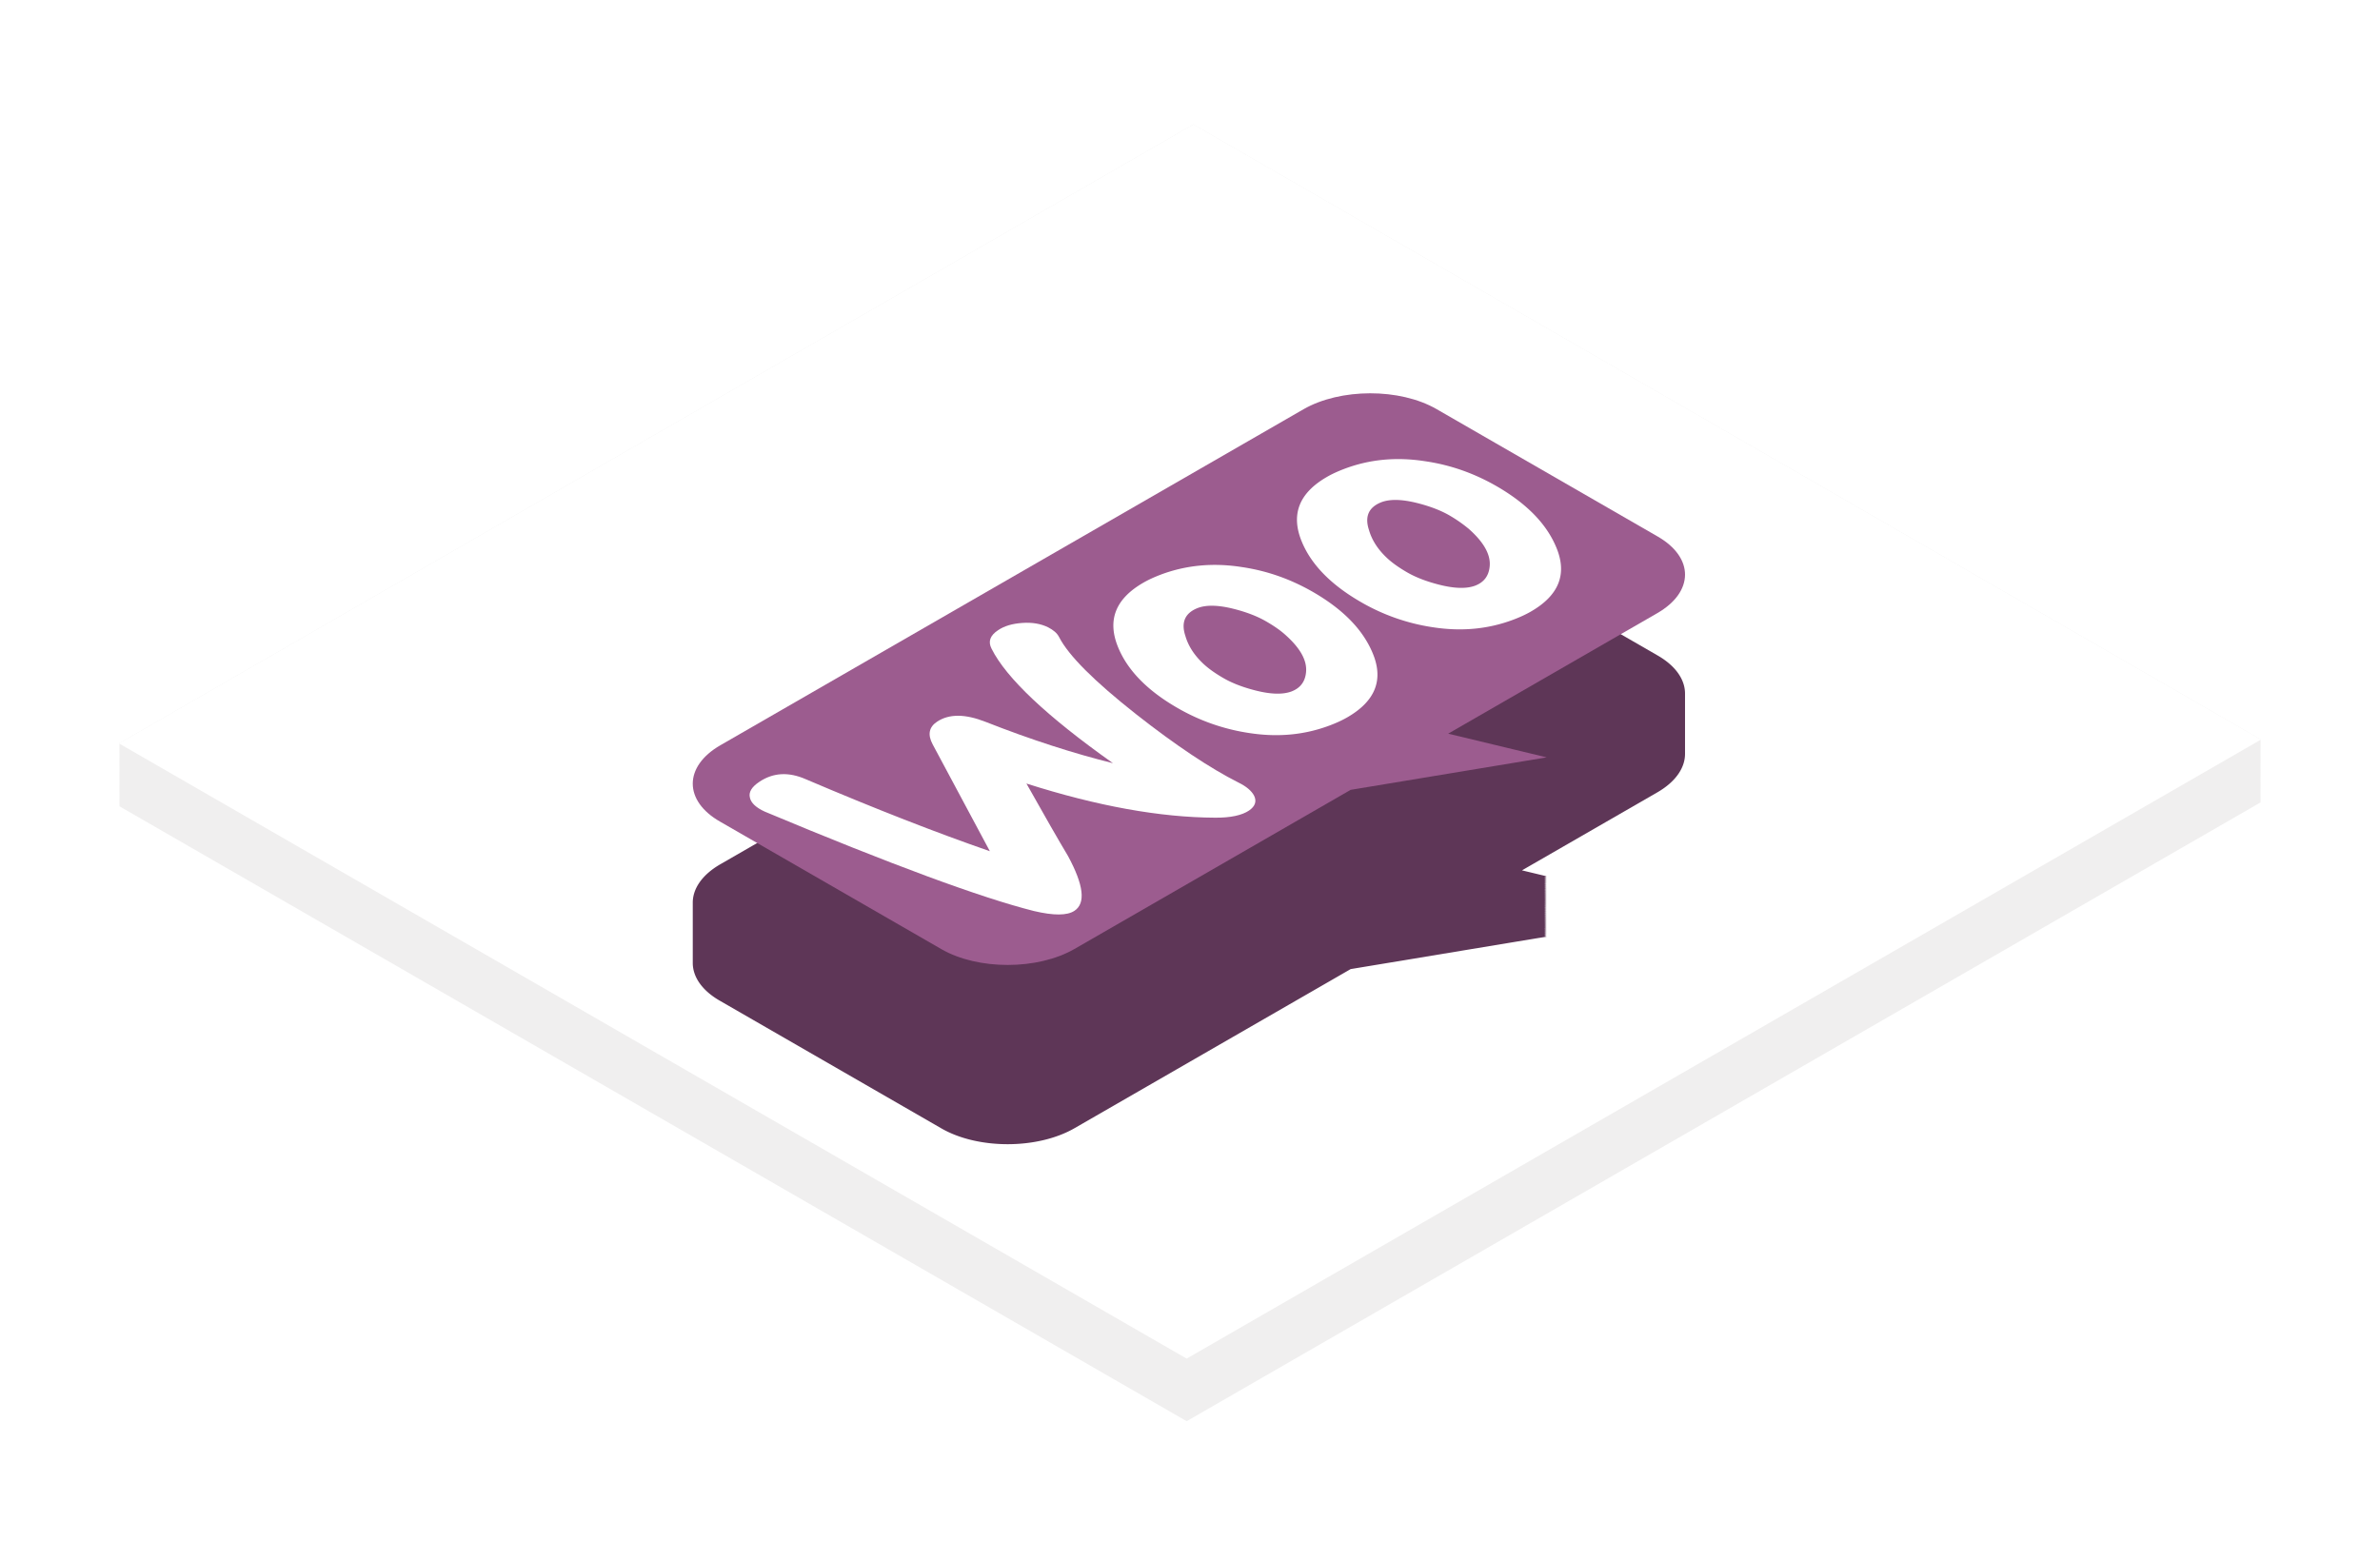 <?xml version="1.0" encoding="UTF-8"?> <svg xmlns="http://www.w3.org/2000/svg" fill="none" viewBox="0 0 400 259"><g filter="url(#b)"><path d="M379.85 104.413l.15-.087L200.56.916 20 104.976l.15.087-.15.087.148.085-.148.085.15.087-.15.087.148.085-.148.086.15.086-.15.087.15.087-.15.086.148.086-.148.085.15.087-.15.087.148.085-.148.085.15.087-.15.087.15.086-.15.087.148.085-.148.086.15.087-.15.086.15.087-.15.087.148.085-.148.085.15.087-.15.087.148.085-.148.086.15.086-.15.087.15.087-.15.086.148.086-.148.085.15.087-.15.087.148.085-.148.085.15.087-.15.087.15.086-.15.087.148.086-.148.085.15.087-.15.086.148.086-.148.085.15.087-.15.086.15.087-.15.087.148.085-.148.086.15.086-.15.087.148.085-.148.086.15.086-.15.087.15.087-.15.087.148.085-.148.085.15.087-.15.087.15.086-.15.087.148.086-.148.085.15.087-.15.086.148.086-.148.085.15.087-.15.086.15.087-.15.087.148.085-.148.086.15.086-.15.087.148.085-.148.086.15.087-.15.086.15.087-.15.087.148.085-.148.085.15.087-.15.087.148.085-.148.086.15.086-.15.087.15.087-.15.086.148.086-.148.085.15.087-.15.087.15.086-.15.087.148.085-.148.086.15.086-.15.087.148.085-.148.086.15.087-.15.086.15.087-.15.087.148.085-.148.085L199.44 218.9 380 114.84l-.148-.085.148-.086-.15-.086.15-.087-.148-.085.148-.086-.15-.087.15-.086-.15-.087.15-.087-.148-.085.148-.085-.15-.087.15-.087-.148-.085.148-.086-.15-.086.15-.087-.15-.087.15-.086-.148-.086.148-.085-.15-.087.15-.087-.148-.085.148-.085-.15-.087.15-.087-.15-.086.15-.087-.148-.085.148-.086-.15-.087.15-.086-.148-.086.148-.085-.15-.087.15-.086-.15-.087.15-.087-.148-.085.148-.086-.15-.086.15-.087-.15-.087.15-.086-.148-.086.148-.085-.15-.087.15-.087-.148-.085.148-.085-.15-.087.15-.087-.15-.086.15-.087-.148-.086.148-.085-.15-.087.15-.086-.148-.086.148-.085-.15-.087.15-.086-.15-.087.15-.087-.148-.085.148-.086-.15-.086.15-.087-.148-.085.148-.086-.15-.087.15-.086-.15-.087.15-.087-.148-.085.148-.085-.15-.087.15-.087-.148-.085.148-.086-.15-.086.15-.087-.15-.087.15-.086-.148-.086.148-.085-.15-.087.15-.087-.15-.086.15-.087-.148-.085.148-.086-.15-.086.15-.087-.148-.085.148-.086-.15-.087.15-.086-.15-.087.15-.087-.148-.085.148-.085-.15-.087.15-.087-.148-.085.148-.086-.15-.086.15-.087-.15-.087.15-.086-.148-.086.148-.085-.15-.087.15-.087-.148-.085.148-.085-.15-.087.15-.087-.15-.086z" fill="#F0EFEF"></path><path d="M380 104.32L199.438 208.38 20 104.97 200.565.913 380 104.32z" fill="#fff"></path><g filter="url(#a)"><path d="M219.06 48.804l-97.983 56.468c-3.133 1.806-4.678 4.18-4.645 6.536a5.543 5.543 0 0 0 0 .188V113.138a5.531 5.531 0 0 0 0 .188v1.141a5.478 5.478 0 0 0 0 .186v2.305a5.484 5.484 0 0 0 0 .186V118.286a5.223 5.223 0 0 0 0 .188v1.141a5.502 5.502 0 0 0 0 .187V121.782c-.037 2.36 1.508 4.716 4.626 6.483l37.168 21.421c6.16 3.55 16.169 3.534 22.37-.04l46.406-26.744 32.947-5.458-.4-.096.4-.066-.412-.1.415-.068-.415-.1.412-.068-.4-.096.4-.067-.413-.1.413-.068-.407-.098.407-.067-.413-.1.413-.068-.4-.096.4-.067-.425-.102.428-.071-.395-.095.392-.065-.406-.098.406-.067-.413-.1.413-.068-.407-.098.407-.068-.413-.1.413-.068-.4-.096.4-.066-.42-.101.42-.07-.405-.098.408-.067-.408-.098.405-.068-.407-.097.407-.068-.406-.098.406-.067-.413-.1.413-.068-.4-.096.4-.067-.42-.1.42-.07-.4-.097.4-.066-.419-.1.422-.07-.401-.097.398-.066-.413-.1.413-.068-.4-.097.4-.066-.406-.098.406-.067-.42-.101.42-.07-.4-.096.4-.067-.413-.1.413-.068-.405-.097.408-.068-.414-.1.411-.068-.4-.096.4-.066-.413-.1.413-.068-.407-.098.407-.068-.406-.098.406-.067-.413-.1.413-.068-.407-.098.407-.067-.413-.1.413-.068-.4-.097.4-.066-.413-.1.413-.068-.407-.098.407-.067-.413-.1.413-.068-.4-.097.4-.066-.413-.1.413-.068-.419-.1.422-.07-.395-.096.392-.065-.413-.1.413-.068-.407-.097.407-.068-.413-.1.413-.068-.4-.096.4-.066-.42-.102.42-.07-.407-.097.407-.067-.405-.098.408-.068-.408-.098.405-.067-.407-.098.407-.067-.413-.1.413-.068-.4-.097.4-.066-.42-.101.42-.07-4.156-1 22.734-13.102c3.15-1.815 4.708-4.197 4.671-6.567v-.165a4.704 4.704 0 0 0 0-.168v-.164-.166-.166a4.676 4.676 0 0 0 0-.168v-.164a4.654 4.654 0 0 0 0-.167 4.649 4.649 0 0 0 0-.167v-.165-.166a4.626 4.626 0 0 0 0-.166 4.67 4.67 0 0 0 0-.168v-.164a4.676 4.676 0 0 0 0-.167 4.649 4.649 0 0 0 0-.167v-.164a4.654 4.654 0 0 0 0-.167 4.654 4.654 0 0 0 0-.168v-.164-.166a4.62 4.62 0 0 0 0-.166 4.66 4.66 0 0 0 0-.167v-.165a4.654 4.654 0 0 0 0-.167 4.654 4.654 0 0 0 0-.167v-.164-.166a4.62 4.62 0 0 0 0-.167 4.66 4.66 0 0 0 0-.167v-.164-.166a4.626 4.626 0 0 0 0-.167 4.67 4.67 0 0 0 0-.167v-.164a4.67 4.67 0 0 0 0-.168 4.649 4.649 0 0 0 0-.167v-.164a4.654 4.654 0 0 0 0-.167 4.654 4.654 0 0 0 0-.167v-.165-.165a4.626 4.626 0 0 0 0-.167 4.67 4.67 0 0 0 0-.167v-.164a4.676 4.676 0 0 0 0-.168 4.649 4.649 0 0 0 0-.167v-.164-.166a4.62 4.62 0 0 0 0-.166 4.654 4.654 0 0 0 0-.167v-.165a4.654 4.654 0 0 0 0-.167 4.654 4.654 0 0 0 0-.167v-.165-.165a4.62 4.62 0 0 0 0-.167 4.66 4.66 0 0 0 0-.167v-.164a4.654 4.654 0 0 0 0-.168c.038-2.351-1.495-4.704-4.601-6.493l-37.168-21.421c-6.16-3.55-16.169-3.534-22.37.04z" fill="#5E3657"></path></g><path d="M121.076 105.272l97.983-56.468c6.2-3.574 16.21-3.59 22.37-.04l37.168 21.42c6.163 3.55 6.13 9.32-.071 12.893l-35.137 20.251 16.56 3.984-32.947 5.46-46.407 26.744c-6.2 3.574-16.21 3.59-22.37.04l-37.168-21.42c-6.163-3.493-6.182-9.29.019-12.864z" fill="#9C5C8F"></path><path d="M126.035 114.085c-.239-.932.304-1.81 1.585-2.661 2.313-1.558 4.917-1.705 7.803-.44 11.747 5.012 22.077 9.036 30.94 12.103l-9.615-17.964c-.874-1.64-.622-2.91.757-3.818 2.02-1.333 4.716-1.31 8.145.04 7.734 3.04 14.836 5.317 21.4 6.946-11.141-7.897-17.925-14.303-20.401-19.245-.63-1.214-.234-2.233 1.097-3.111 1.034-.71 2.41-1.108 4.077-1.222 1.67-.117 3.09.135 4.314.726.929.48 1.515.986 1.854 1.637 1.602 3.135 5.946 7.452 12.882 12.926 6.741 5.303 12.51 9.137 17.255 11.533 1.322.647 2.2 1.382 2.636 2.2.486.96.188 1.81-.847 2.518-1.18.794-3.097 1.222-5.698 1.197-9.222-.04-19.81-1.943-31.709-5.74 3.062 5.453 5.394 9.518 6.999 12.203 2.622 4.859 3 7.91 1.078 9.186-1.23.821-3.489.827-6.82.041-8.915-2.247-23.996-7.815-45.24-16.712-1.423-.648-2.302-1.439-2.492-2.344z" fill="#fff"></path><path d="M225.974 58.8c4.227-1.59 8.692-2.021 13.547-1.268 4.213.615 8.18 1.995 11.997 4.19 5.036 2.905 8.353 6.29 10 10.189 1.939 4.52.544 8.143-4.23 10.894-.835.482-1.82.937-2.95 1.363-4.227 1.59-8.693 2.021-13.547 1.268a34.083 34.083 0 0 1-12.046-4.22c-5.036-2.902-8.354-6.289-9.953-10.158-1.886-4.55-.494-8.17 4.23-10.894.836-.483 1.822-.938 2.951-1.364zm24.39 16.441c.209-1.98-.959-4.07-3.497-6.327a23.73 23.73 0 0 0-3.277-2.282c-1.42-.818-3.23-1.52-5.337-2.054-2.644-.675-4.656-.699-6.081-.16-2.113.824-2.859 2.38-2.085 4.696.529 1.835 1.65 3.445 3.211 4.856.88.792 2.004 1.553 3.225 2.258 1.42.818 3.231 1.52 5.338 2.054 2.644.675 4.656.7 6.08.16 1.475-.57 2.268-1.645 2.423-3.2zM195.114 76.583c4.178-1.564 8.692-2.022 13.547-1.268 4.213.615 8.18 1.994 11.997 4.189 5.036 2.905 8.353 6.29 10.002 10.189 1.938 4.52.543 8.143-4.23 10.894-.836.482-1.822.938-2.951 1.363-4.227 1.59-8.693 2.022-13.547 1.268A34.084 34.084 0 0 1 197.886 99c-5.036-2.902-8.354-6.29-9.953-10.159-1.886-4.55-.494-8.17 4.23-10.894.836-.482 1.822-.938 2.951-1.363zm24.387 16.44c.209-1.98-.959-4.07-3.497-6.327-.877-.788-2-1.55-3.277-2.281-1.42-.819-3.23-1.52-5.337-2.054-2.645-.675-4.656-.7-6.081-.16-2.113.824-2.856 2.379-2.085 4.696.529 1.834 1.65 3.444 3.211 4.856.88.791 2.004 1.553 3.225 2.257 1.42.819 3.231 1.52 5.338 2.054 2.644.675 4.656.7 6.081.16 1.474-.569 2.267-1.645 2.422-3.2z" clip-rule="evenodd" fill="#fff" fill-rule="evenodd"></path></g><defs><filter id="b" x="0" y=".913" width="400" height="257.98" color-interpolation-filters="sRGB" filterUnits="userSpaceOnUse"><feFlood flood-opacity="0" result="BackgroundImageFix"></feFlood><feColorMatrix in="SourceAlpha" values="0 0 0 0 0 0 0 0 0 0 0 0 0 0 0 0 0 0 255 0"></feColorMatrix><feOffset dy="20"></feOffset><feGaussianBlur stdDeviation="10"></feGaussianBlur><feColorMatrix values="0 0 0 0 0 0 0 0 0 0 0 0 0 0 0 0 0 0 0.25 0"></feColorMatrix><feBlend in2="BackgroundImageFix" result="effect1_dropShadow"></feBlend><feBlend in="SourceGraphic" in2="effect1_dropShadow" result="shape"></feBlend></filter><filter id="a" x="96.432" y="46.112" width="206.77" height="146.23" color-interpolation-filters="sRGB" filterUnits="userSpaceOnUse"><feFlood flood-opacity="0" result="BackgroundImageFix"></feFlood><feColorMatrix in="SourceAlpha" values="0 0 0 0 0 0 0 0 0 0 0 0 0 0 0 0 0 0 255 0"></feColorMatrix><feOffset dy="20"></feOffset><feGaussianBlur stdDeviation="10"></feGaussianBlur><feColorMatrix values="0 0 0 0 0 0 0 0 0 0 0 0 0 0 0 0 0 0 0.25 0"></feColorMatrix><feBlend in2="BackgroundImageFix" result="effect1_dropShadow"></feBlend><feBlend in="SourceGraphic" in2="effect1_dropShadow" result="shape"></feBlend></filter></defs></svg> 